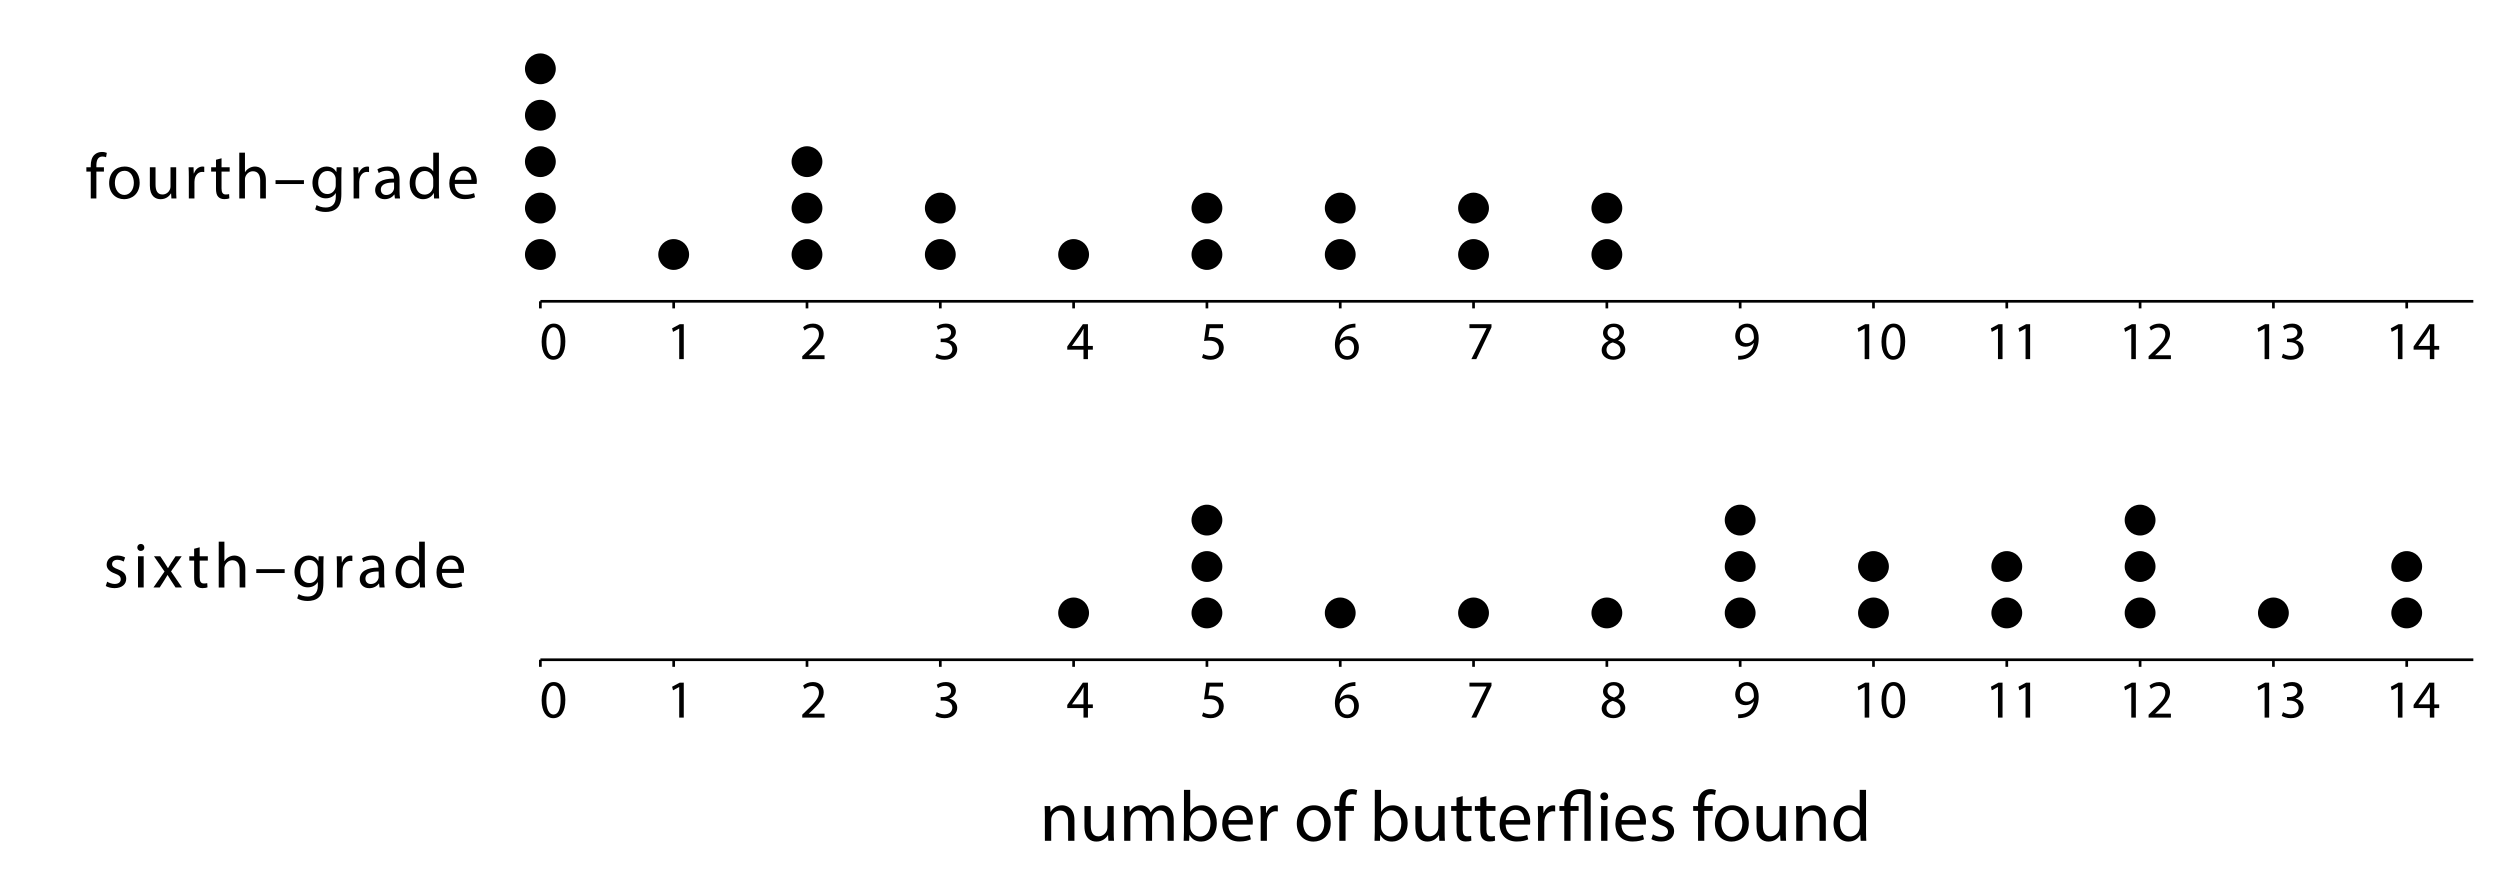 <?xml version="1.0" encoding="utf-8"?>
<!-- Generator: Adobe Illustrator 23.0.3, SVG Export Plug-In . SVG Version: 6.00 Build 0)  -->
<svg version="1.1" xmlns="http://www.w3.org/2000/svg" xmlns:xlink="http://www.w3.org/1999/xlink" x="0px" y="0px"
	 viewBox="0 0 697.44 243.44" style="enable-background:new 0 0 697.44 243.44;" xml:space="preserve">
<style type="text/css">
	.st0{fill:none;stroke:#000000;stroke-width:0.75;stroke-miterlimit:10;}
</style>
<g id="Artwork">
	<g>
		<circle cx="150.751" cy="71" r="4.3"/>
		<circle cx="150.751" cy="58.05" r="4.3"/>
		<circle cx="150.751" cy="45.1" r="4.3"/>
		<circle cx="150.751" cy="32.15" r="4.3"/>
		<circle cx="150.751" cy="19.2" r="4.3"/>
	</g>
	<g>
		<circle cx="225.131" cy="71" r="4.3"/>
		<circle cx="225.131" cy="58.05" r="4.3"/>
		<circle cx="225.131" cy="45.1" r="4.3"/>
	</g>
	<g>
		<circle cx="262.322" cy="71" r="4.3"/>
		<circle cx="262.322" cy="58.05" r="4.3"/>
	</g>
	<g>
		<circle cx="336.703" cy="71" r="4.3"/>
		<circle cx="336.703" cy="58.05" r="4.3"/>
	</g>
	<g>
		<circle cx="373.893" cy="71" r="4.3"/>
		<circle cx="373.893" cy="58.05" r="4.3"/>
	</g>
	<g>
		<circle cx="411.083" cy="71" r="4.3"/>
		<circle cx="411.083" cy="58.05" r="4.3"/>
	</g>
	<g>
		<circle cx="448.274" cy="71" r="4.3"/>
		<circle cx="448.274" cy="58.05" r="4.3"/>
	</g>
	<g>
		<circle cx="187.941" cy="71" r="4.3"/>
	</g>
	<g>
		<circle cx="299.512" cy="71" r="4.3"/>
	</g>
	<g>
		<circle cx="336.703" cy="170.996" r="4.3"/>
		<circle cx="336.703" cy="158.046" r="4.3"/>
		<circle cx="336.703" cy="145.096" r="4.3"/>
	</g>
	<g>
		<circle cx="485.464" cy="170.996" r="4.3"/>
		<circle cx="485.464" cy="158.046" r="4.3"/>
		<circle cx="485.464" cy="145.096" r="4.3"/>
	</g>
	<g>
		<circle cx="597.036" cy="170.996" r="4.3"/>
		<circle cx="597.036" cy="158.046" r="4.3"/>
		<circle cx="597.036" cy="145.096" r="4.3"/>
	</g>
	<g>
		<circle cx="522.655" cy="170.996" r="4.3"/>
		<circle cx="522.655" cy="158.046" r="4.3"/>
	</g>
	<g>
		<circle cx="559.845" cy="170.996" r="4.3"/>
		<circle cx="559.845" cy="158.046" r="4.3"/>
	</g>
	<g>
		<circle cx="671.416" cy="170.996" r="4.3"/>
		<circle cx="671.416" cy="158.046" r="4.3"/>
	</g>
	<g>
		<circle cx="634.226" cy="170.996" r="4.3"/>
	</g>
	<g>
		<circle cx="299.512" cy="170.996" r="4.3"/>
	</g>
	<g>
		<circle cx="373.893" cy="170.996" r="4.3"/>
	</g>
	<g>
		<circle cx="411.083" cy="170.996" r="4.3"/>
	</g>
	<g>
		<circle cx="448.274" cy="170.996" r="4.3"/>
	</g>
	<g>
		<line class="st0" x1="150.751" y1="84.057" x2="690" y2="84.057"/>
		<line class="st0" x1="671.416" y1="86.031" x2="671.416" y2="84.057"/>
		<line class="st0" x1="634.226" y1="86.031" x2="634.226" y2="84.057"/>
		<line class="st0" x1="597.035" y1="86.031" x2="597.035" y2="84.057"/>
		<line class="st0" x1="559.845" y1="86.031" x2="559.845" y2="84.057"/>
		<line class="st0" x1="522.655" y1="86.031" x2="522.655" y2="84.057"/>
		<line class="st0" x1="485.464" y1="86.031" x2="485.464" y2="84.057"/>
		<line class="st0" x1="448.274" y1="86.031" x2="448.274" y2="84.057"/>
		<line class="st0" x1="411.083" y1="86.031" x2="411.083" y2="84.057"/>
		<line class="st0" x1="373.893" y1="86.031" x2="373.893" y2="84.057"/>
		<line class="st0" x1="336.703" y1="86.031" x2="336.703" y2="84.057"/>
		<line class="st0" x1="299.512" y1="86.031" x2="299.512" y2="84.057"/>
		<line class="st0" x1="262.322" y1="86.031" x2="262.322" y2="84.057"/>
		<line class="st0" x1="225.132" y1="86.031" x2="225.132" y2="84.057"/>
		<line class="st0" x1="187.941" y1="86.031" x2="187.941" y2="84.057"/>
		<line class="st0" x1="150.751" y1="86.031" x2="150.751" y2="84.057"/>
	</g>
	<g>
		<line class="st0" x1="150.751" y1="184.053" x2="690" y2="184.053"/>
		<line class="st0" x1="671.416" y1="186.027" x2="671.416" y2="184.053"/>
		<line class="st0" x1="634.226" y1="186.027" x2="634.226" y2="184.053"/>
		<line class="st0" x1="597.035" y1="186.027" x2="597.035" y2="184.053"/>
		<line class="st0" x1="559.845" y1="186.027" x2="559.845" y2="184.053"/>
		<line class="st0" x1="522.655" y1="186.027" x2="522.655" y2="184.053"/>
		<line class="st0" x1="485.464" y1="186.027" x2="485.464" y2="184.053"/>
		<line class="st0" x1="448.274" y1="186.027" x2="448.274" y2="184.053"/>
		<line class="st0" x1="411.083" y1="186.027" x2="411.083" y2="184.053"/>
		<line class="st0" x1="373.893" y1="186.027" x2="373.893" y2="184.053"/>
		<line class="st0" x1="336.703" y1="186.027" x2="336.703" y2="184.053"/>
		<line class="st0" x1="299.512" y1="186.027" x2="299.512" y2="184.053"/>
		<line class="st0" x1="262.322" y1="186.027" x2="262.322" y2="184.053"/>
		<line class="st0" x1="225.132" y1="186.027" x2="225.132" y2="184.053"/>
		<line class="st0" x1="187.941" y1="186.027" x2="187.941" y2="184.053"/>
		<line class="st0" x1="150.751" y1="186.027" x2="150.751" y2="184.053"/>
	</g>
</g>
<g id="Type">
	<g>
		<path d="M157.717,95.215c0,3.315-1.23,5.145-3.39,5.145c-1.905,0-3.195-1.785-3.225-5.01c0-3.27,1.41-5.07,3.39-5.07
			C156.547,90.28,157.717,92.11,157.717,95.215z M152.422,95.365c0,2.535,0.78,3.975,1.98,3.975c1.35,0,1.995-1.575,1.995-4.065
			c0-2.4-0.615-3.975-1.98-3.975C153.262,91.3,152.422,92.71,152.422,95.365z"/>
	</g>
	<g>
		<path d="M25.318,55.373v-7.508h-1.225v-1.207h1.225v-0.414c0-1.224,0.27-2.34,1.008-3.043c0.594-0.576,1.386-0.81,2.125-0.81
			c0.558,0,1.044,0.126,1.351,0.252l-0.216,1.225c-0.234-0.108-0.558-0.198-1.008-0.198c-1.35,0-1.692,1.188-1.692,2.521v0.468
			h2.106v1.207h-2.106v7.508H25.318z"/>
		<path d="M38.964,50.944c0,3.223-2.232,4.627-4.339,4.627c-2.358,0-4.177-1.729-4.177-4.483c0-2.917,1.909-4.627,4.321-4.627
			C37.272,46.46,38.964,48.279,38.964,50.944z M32.05,51.034c0,1.909,1.099,3.349,2.647,3.349c1.512,0,2.646-1.422,2.646-3.385
			c0-1.476-0.738-3.349-2.611-3.349C32.861,47.649,32.05,49.377,32.05,51.034z"/>
		<path d="M49.152,52.996c0,0.9,0.018,1.693,0.072,2.377H47.82l-0.09-1.422h-0.036c-0.414,0.702-1.332,1.621-2.881,1.621
			c-1.368,0-3.007-0.756-3.007-3.817v-5.096h1.584v4.826c0,1.657,0.504,2.773,1.945,2.773c1.062,0,1.8-0.738,2.088-1.44
			c0.09-0.234,0.144-0.522,0.144-0.811v-5.348h1.584V52.996z"/>
		<path d="M52.678,49.377c0-1.026-0.018-1.909-0.072-2.719h1.387l0.054,1.711h0.072c0.396-1.17,1.351-1.909,2.413-1.909
			c0.18,0,0.306,0.018,0.45,0.054v1.494c-0.162-0.036-0.324-0.054-0.54-0.054c-1.117,0-1.909,0.846-2.125,2.034
			c-0.036,0.216-0.072,0.468-0.072,0.738v4.646h-1.566V49.377z"/>
		<path d="M61.805,44.156v2.502h2.269v1.207h-2.269v4.7c0,1.08,0.306,1.692,1.188,1.692c0.414,0,0.72-0.054,0.918-0.108l0.072,1.188
			c-0.306,0.126-0.792,0.216-1.404,0.216c-0.738,0-1.332-0.234-1.71-0.667c-0.45-0.468-0.612-1.242-0.612-2.269v-4.753h-1.35v-1.207
			h1.35V44.57L61.805,44.156z"/>
		<path d="M66.754,42.589h1.584v5.438h0.036c0.252-0.45,0.648-0.846,1.134-1.116c0.468-0.27,1.026-0.45,1.621-0.45
			c1.17,0,3.042,0.72,3.042,3.727v5.186h-1.584v-5.005c0-1.405-0.522-2.593-2.017-2.593c-1.026,0-1.836,0.72-2.125,1.584
			c-0.09,0.216-0.108,0.45-0.108,0.756v5.258h-1.584V42.589z"/>
		<path d="M84.792,50.26v1.08h-7.922v-1.08H84.792z"/>
		<path d="M95.303,46.658c-0.036,0.63-0.072,1.333-0.072,2.395v5.06c0,1.999-0.396,3.223-1.242,3.979
			c-0.846,0.792-2.071,1.044-3.169,1.044c-1.044,0-2.197-0.252-2.899-0.72l0.396-1.207c0.576,0.36,1.477,0.684,2.557,0.684
			c1.621,0,2.809-0.846,2.809-3.042v-0.973h-0.036c-0.486,0.811-1.422,1.458-2.773,1.458c-2.16,0-3.709-1.836-3.709-4.249
			c0-2.953,1.927-4.627,3.925-4.627c1.512,0,2.341,0.792,2.719,1.512h0.036l0.072-1.314H95.303z M93.665,50.098
			c0-0.271-0.018-0.504-0.09-0.72c-0.288-0.918-1.062-1.675-2.215-1.675c-1.512,0-2.593,1.278-2.593,3.295
			c0,1.71,0.864,3.133,2.575,3.133c0.972,0,1.854-0.612,2.197-1.621c0.09-0.27,0.126-0.576,0.126-0.846V50.098z"/>
		<path d="M98.649,49.377c0-1.026-0.018-1.909-0.072-2.719h1.387l0.054,1.711h0.072c0.396-1.17,1.35-1.909,2.413-1.909
			c0.18,0,0.306,0.018,0.45,0.054v1.494c-0.162-0.036-0.324-0.054-0.54-0.054c-1.116,0-1.909,0.846-2.125,2.034
			c-0.036,0.216-0.072,0.468-0.072,0.738v4.646h-1.566V49.377z"/>
		<path d="M110.17,55.373l-0.126-1.098h-0.054c-0.486,0.684-1.423,1.296-2.665,1.296c-1.765,0-2.665-1.243-2.665-2.503
			c0-2.106,1.873-3.259,5.239-3.241v-0.18c0-0.72-0.198-2.017-1.98-2.017c-0.81,0-1.657,0.252-2.269,0.648l-0.36-1.044
			c0.72-0.468,1.765-0.774,2.863-0.774c2.665,0,3.313,1.818,3.313,3.565v3.259c0,0.756,0.036,1.495,0.144,2.089H110.17z
			 M109.937,50.926c-1.729-0.036-3.691,0.27-3.691,1.962c0,1.026,0.684,1.513,1.494,1.513c1.134,0,1.854-0.72,2.107-1.458
			c0.054-0.162,0.09-0.342,0.09-0.504V50.926z"/>
		<path d="M122.447,42.589v10.533c0,0.774,0.018,1.656,0.072,2.25h-1.422l-0.072-1.513h-0.036c-0.486,0.973-1.549,1.711-2.971,1.711
			c-2.106,0-3.727-1.783-3.727-4.43c-0.018-2.898,1.783-4.681,3.907-4.681c1.333,0,2.233,0.63,2.629,1.333h0.036v-5.204H122.447z
			 M120.863,50.206c0-0.198-0.018-0.468-0.072-0.667c-0.234-1.008-1.098-1.836-2.287-1.836c-1.639,0-2.611,1.44-2.611,3.367
			c0,1.765,0.864,3.223,2.575,3.223c1.062,0,2.035-0.703,2.323-1.891c0.054-0.216,0.072-0.432,0.072-0.685V50.206z"/>
		<path d="M126.855,51.304c0.036,2.143,1.404,3.025,2.989,3.025c1.134,0,1.818-0.198,2.413-0.45l0.27,1.134
			c-0.558,0.252-1.512,0.541-2.899,0.541c-2.683,0-4.285-1.765-4.285-4.394c0-2.628,1.549-4.699,4.087-4.699
			c2.845,0,3.601,2.502,3.601,4.105c0,0.324-0.036,0.576-0.054,0.738H126.855z M131.501,50.169c0.018-1.008-0.415-2.575-2.197-2.575
			c-1.603,0-2.305,1.477-2.431,2.575H131.501z"/>
	</g>
	<g>
		<path d="M189.481,91.675h-0.03l-1.695,0.915l-0.255-1.005l2.13-1.14h1.125v9.75h-1.275V91.675z"/>
	</g>
	<g>
		<path d="M223.806,100.195v-0.81l1.035-1.005c2.49-2.37,3.615-3.63,3.63-5.1c0-0.99-0.48-1.905-1.935-1.905
			c-0.885,0-1.62,0.45-2.07,0.825l-0.42-0.93c0.675-0.57,1.635-0.99,2.76-0.99c2.1,0,2.985,1.44,2.985,2.835
			c0,1.8-1.305,3.255-3.36,5.235l-0.78,0.72v0.03h4.38v1.095H223.806z"/>
	</g>
	<g>
		<path d="M261.312,98.68c0.375,0.24,1.245,0.615,2.16,0.615c1.695,0,2.22-1.08,2.205-1.89c-0.015-1.365-1.245-1.95-2.52-1.95
			h-0.735v-0.99h0.735c0.96,0,2.175-0.495,2.175-1.65c0-0.78-0.495-1.47-1.71-1.47c-0.78,0-1.53,0.345-1.95,0.645l-0.345-0.96
			c0.51-0.375,1.5-0.75,2.55-0.75c1.92,0,2.79,1.14,2.79,2.325c0,1.005-0.6,1.86-1.8,2.295v0.03c1.2,0.24,2.175,1.14,2.175,2.505
			c0,1.56-1.215,2.925-3.555,2.925c-1.095,0-2.055-0.345-2.535-0.66L261.312,98.68z"/>
	</g>
	<g>
		<path d="M302.267,100.195V97.54h-4.53v-0.87l4.35-6.225h1.425v6.06h1.365v1.035h-1.365v2.655H302.267z M302.267,96.505V93.25
			c0-0.51,0.015-1.02,0.045-1.53h-0.045c-0.3,0.57-0.54,0.99-0.81,1.44l-2.385,3.315v0.03H302.267z"/>
	</g>
	<g>
		<path d="M341.197,91.555h-3.72l-0.375,2.505c0.225-0.03,0.435-0.06,0.795-0.06c0.75,0,1.5,0.165,2.1,0.525
			c0.765,0.435,1.395,1.275,1.395,2.505c0,1.905-1.515,3.33-3.63,3.33c-1.065,0-1.965-0.3-2.43-0.6l0.33-1.005
			c0.405,0.24,1.2,0.54,2.085,0.54c1.245,0,2.31-0.81,2.31-2.115c-0.015-1.26-0.855-2.16-2.805-2.16c-0.555,0-0.99,0.06-1.35,0.105
			l0.63-4.68h4.665V91.555z"/>
	</g>
	<g>
		<path d="M378.133,91.375c-0.27-0.015-0.615,0-0.99,0.06c-2.07,0.345-3.165,1.86-3.39,3.465h0.045
			c0.465-0.615,1.275-1.125,2.355-1.125c1.725,0,2.94,1.245,2.94,3.15c0,1.785-1.215,3.435-3.24,3.435
			c-2.085,0-3.45-1.62-3.45-4.155c0-1.92,0.69-3.435,1.65-4.395c0.81-0.795,1.89-1.29,3.12-1.44c0.39-0.06,0.72-0.075,0.96-0.075
			V91.375z M377.758,97c0-1.395-0.795-2.235-2.01-2.235c-0.795,0-1.53,0.495-1.89,1.2c-0.09,0.15-0.15,0.345-0.15,0.585
			c0.03,1.605,0.765,2.79,2.145,2.79C376.993,99.34,377.758,98.395,377.758,97z"/>
	</g>
	<g>
		<path d="M416.088,90.445v0.87l-4.245,8.88h-1.365l4.23-8.625v-0.03h-4.77v-1.095H416.088z"/>
	</g>
	<g>
		<path d="M446.829,97.72c0-1.23,0.735-2.1,1.935-2.61l-0.015-0.045c-1.08-0.51-1.545-1.35-1.545-2.19
			c0-1.545,1.305-2.595,3.015-2.595c1.891,0,2.835,1.185,2.835,2.4c0,0.825-0.405,1.71-1.604,2.28v0.045
			c1.215,0.48,1.965,1.335,1.965,2.52c0,1.695-1.455,2.835-3.315,2.835C448.059,100.36,446.829,99.145,446.829,97.72z
			 M452.079,97.66c0-1.185-0.825-1.755-2.146-2.13c-1.14,0.33-1.755,1.08-1.755,2.01c-0.045,0.99,0.705,1.86,1.95,1.86
			C451.314,99.4,452.079,98.665,452.079,97.66z M448.449,92.785c0,0.975,0.734,1.5,1.859,1.8c0.841-0.285,1.485-0.885,1.485-1.77
			c0-0.78-0.465-1.59-1.65-1.59C449.048,91.225,448.449,91.945,448.449,92.785z"/>
	</g>
	<g>
		<path d="M484.904,99.265c0.285,0.03,0.615,0,1.065-0.045c0.765-0.105,1.485-0.42,2.04-0.945c0.645-0.585,1.11-1.44,1.29-2.595
			h-0.045c-0.54,0.66-1.32,1.05-2.295,1.05c-1.755,0-2.88-1.32-2.88-2.985c0-1.845,1.335-3.465,3.33-3.465s3.225,1.62,3.225,4.11
			c0,2.145-0.72,3.645-1.68,4.575c-0.75,0.735-1.785,1.185-2.835,1.305c-0.48,0.075-0.9,0.09-1.215,0.075V99.265z M485.384,93.655
			c0,1.215,0.735,2.07,1.875,2.07c0.885,0,1.575-0.435,1.92-1.02c0.075-0.12,0.12-0.27,0.12-0.48c0-1.665-0.615-2.94-1.995-2.94
			C486.179,91.285,485.384,92.275,485.384,93.655z"/>
	</g>
	<g>
		<path d="M520.195,91.675h-0.03l-1.695,0.915l-0.255-1.005l2.13-1.14h1.125v9.75h-1.274V91.675z"/>
		<path d="M531.504,95.215c0,3.315-1.23,5.145-3.391,5.145c-1.904,0-3.194-1.785-3.225-5.01c0-3.27,1.41-5.07,3.39-5.07
			C530.335,90.28,531.504,92.11,531.504,95.215z M526.21,95.365c0,2.535,0.78,3.975,1.979,3.975c1.351,0,1.995-1.575,1.995-4.065
			c0-2.4-0.615-3.975-1.979-3.975C527.049,91.3,526.21,92.71,526.21,95.365z"/>
	</g>
	<g>
		<path d="M557.385,91.675h-0.031l-1.694,0.915l-0.255-1.005l2.13-1.14h1.125v9.75h-1.274V91.675z"/>
		<path d="M565.08,91.675h-0.03l-1.695,0.915l-0.254-1.005l2.129-1.14h1.125v9.75h-1.274V91.675z"/>
	</g>
	<g>
		<path d="M594.576,91.675h-0.03l-1.694,0.915l-0.255-1.005l2.13-1.14h1.125v9.75h-1.275V91.675z"/>
		<path d="M599.406,100.195v-0.81l1.035-1.005c2.489-2.37,3.614-3.63,3.63-5.1c0-0.99-0.48-1.905-1.936-1.905
			c-0.885,0-1.619,0.45-2.069,0.825l-0.42-0.93c0.675-0.57,1.635-0.99,2.76-0.99c2.1,0,2.984,1.44,2.984,2.835
			c0,1.8-1.305,3.255-3.359,5.235l-0.78,0.72v0.03h4.38v1.095H599.406z"/>
	</g>
	<g>
		<path d="M631.766,91.675h-0.03l-1.695,0.915l-0.255-1.005l2.13-1.14h1.125v9.75h-1.274V91.675z"/>
		<path d="M636.911,98.68c0.375,0.24,1.245,0.615,2.16,0.615c1.694,0,2.22-1.08,2.205-1.89c-0.016-1.365-1.245-1.95-2.521-1.95
			h-0.734v-0.99h0.734c0.96,0,2.175-0.495,2.175-1.65c0-0.78-0.495-1.47-1.71-1.47c-0.779,0-1.529,0.345-1.949,0.645l-0.346-0.96
			c0.511-0.375,1.5-0.75,2.55-0.75c1.92,0,2.79,1.14,2.79,2.325c0,1.005-0.6,1.86-1.8,2.295v0.03c1.2,0.24,2.175,1.14,2.175,2.505
			c0,1.56-1.215,2.925-3.555,2.925c-1.095,0-2.055-0.345-2.535-0.66L636.911,98.68z"/>
	</g>
	<g>
		<path d="M668.956,91.675h-0.03l-1.694,0.915l-0.255-1.005l2.13-1.14h1.125v9.75h-1.275V91.675z"/>
		<path d="M677.866,100.195V97.54h-4.53v-0.87l4.35-6.225h1.425v6.06h1.365v1.035h-1.365v2.655H677.866z M677.866,96.505V93.25
			c0-0.51,0.015-1.02,0.045-1.53h-0.045c-0.301,0.57-0.54,0.99-0.811,1.44l-2.385,3.315v0.03H677.866z"/>
	</g>
	<g>
		<path d="M157.717,195.21c0,3.315-1.23,5.145-3.39,5.145c-1.905,0-3.195-1.785-3.225-5.01c0-3.27,1.41-5.07,3.39-5.07
			C156.547,190.276,157.717,192.106,157.717,195.21z M152.422,195.361c0,2.535,0.78,3.975,1.98,3.975
			c1.35,0,1.995-1.575,1.995-4.065c0-2.4-0.615-3.975-1.98-3.975C153.262,191.296,152.422,192.706,152.422,195.361z"/>
	</g>
	<g>
		<path d="M29.897,162.275c0.468,0.306,1.296,0.63,2.089,0.63c1.152,0,1.692-0.576,1.692-1.296c0-0.756-0.45-1.17-1.621-1.603
			c-1.566-0.558-2.305-1.422-2.305-2.467c0-1.404,1.134-2.557,3.007-2.557c0.882,0,1.656,0.252,2.143,0.54l-0.396,1.152
			c-0.342-0.216-0.972-0.504-1.782-0.504c-0.937,0-1.458,0.54-1.458,1.188c0,0.72,0.522,1.044,1.656,1.477
			c1.513,0.576,2.287,1.333,2.287,2.629c0,1.53-1.188,2.611-3.259,2.611c-0.954,0-1.836-0.234-2.449-0.594L29.897,162.275z"/>
		<path d="M40.265,152.732c0.018,0.54-0.378,0.972-1.008,0.972c-0.559,0-0.955-0.432-0.955-0.972c0-0.559,0.414-0.991,0.99-0.991
			C39.887,151.742,40.265,152.174,40.265,152.732z M38.501,163.896v-8.715h1.584v8.715H38.501z"/>
		<path d="M44.711,155.181l1.242,1.873c0.324,0.486,0.594,0.936,0.882,1.422h0.054c0.288-0.522,0.576-0.973,0.864-1.44l1.224-1.855
			h1.71l-2.971,4.213l3.061,4.501h-1.801l-1.278-1.962c-0.342-0.504-0.63-0.991-0.936-1.513h-0.036
			c-0.288,0.522-0.594,0.99-0.918,1.513l-1.26,1.962h-1.747l3.097-4.447l-2.953-4.268H44.711z"/>
		<path d="M55.709,152.678v2.502h2.269v1.207h-2.269v4.7c0,1.08,0.306,1.692,1.188,1.692c0.415,0,0.72-0.054,0.918-0.108
			l0.072,1.188c-0.306,0.126-0.792,0.216-1.405,0.216c-0.738,0-1.333-0.234-1.71-0.667c-0.45-0.468-0.612-1.242-0.612-2.269v-4.753
			h-1.35v-1.207h1.35v-2.088L55.709,152.678z"/>
		<path d="M61.019,151.112h1.584v5.438h0.036c0.252-0.45,0.648-0.846,1.134-1.116c0.468-0.27,1.026-0.45,1.62-0.45
			c1.17,0,3.043,0.72,3.043,3.727v5.186h-1.584v-5.005c0-1.405-0.522-2.593-2.017-2.593c-1.026,0-1.836,0.72-2.125,1.584
			c-0.09,0.216-0.108,0.45-0.108,0.756v5.258h-1.584V151.112z"/>
		<path d="M79.416,158.782v1.08h-7.922v-1.08H79.416z"/>
		<path d="M90.288,155.181c-0.036,0.63-0.072,1.333-0.072,2.395v5.06c0,1.999-0.396,3.223-1.242,3.979
			c-0.846,0.792-2.071,1.044-3.169,1.044c-1.044,0-2.197-0.252-2.899-0.72l0.396-1.207c0.576,0.36,1.477,0.684,2.557,0.684
			c1.621,0,2.809-0.846,2.809-3.042v-0.973h-0.036c-0.486,0.811-1.422,1.458-2.773,1.458c-2.16,0-3.709-1.836-3.709-4.249
			c0-2.953,1.927-4.627,3.925-4.627c1.512,0,2.341,0.792,2.719,1.512h0.036l0.072-1.314H90.288z M88.649,158.62
			c0-0.271-0.018-0.504-0.09-0.72c-0.288-0.918-1.062-1.675-2.215-1.675c-1.512,0-2.593,1.278-2.593,3.295
			c0,1.71,0.864,3.133,2.575,3.133c0.972,0,1.854-0.612,2.197-1.621c0.09-0.27,0.126-0.576,0.126-0.846V158.62z"/>
		<path d="M93.994,157.9c0-1.026-0.018-1.909-0.072-2.719h1.387l0.054,1.711h0.072c0.396-1.17,1.35-1.909,2.413-1.909
			c0.18,0,0.306,0.018,0.45,0.054v1.494c-0.162-0.036-0.324-0.054-0.54-0.054c-1.116,0-1.909,0.846-2.125,2.034
			c-0.036,0.216-0.072,0.468-0.072,0.738v4.646h-1.566V157.9z"/>
		<path d="M105.875,163.896l-0.126-1.098h-0.054c-0.486,0.684-1.423,1.296-2.665,1.296c-1.765,0-2.665-1.243-2.665-2.503
			c0-2.106,1.873-3.259,5.239-3.241v-0.18c0-0.72-0.198-2.017-1.98-2.017c-0.81,0-1.657,0.252-2.269,0.648l-0.36-1.044
			c0.72-0.468,1.765-0.774,2.863-0.774c2.665,0,3.313,1.818,3.313,3.565v3.259c0,0.756,0.036,1.495,0.144,2.089H105.875z
			 M105.641,159.448c-1.729-0.036-3.691,0.27-3.691,1.962c0,1.026,0.684,1.513,1.494,1.513c1.134,0,1.854-0.72,2.107-1.458
			c0.054-0.162,0.09-0.342,0.09-0.504V159.448z"/>
		<path d="M118.512,151.112v10.533c0,0.774,0.018,1.656,0.072,2.25h-1.422l-0.072-1.513h-0.036
			c-0.486,0.973-1.548,1.711-2.971,1.711c-2.106,0-3.727-1.783-3.727-4.43c-0.018-2.898,1.783-4.681,3.907-4.681
			c1.333,0,2.233,0.63,2.629,1.333h0.036v-5.204H118.512z M116.927,158.728c0-0.198-0.018-0.468-0.072-0.667
			c-0.234-1.008-1.098-1.836-2.287-1.836c-1.639,0-2.611,1.44-2.611,3.367c0,1.765,0.864,3.223,2.575,3.223
			c1.062,0,2.035-0.703,2.323-1.891c0.054-0.216,0.072-0.432,0.072-0.685V158.728z"/>
		<path d="M123.28,159.826c0.036,2.143,1.404,3.025,2.989,3.025c1.134,0,1.818-0.198,2.413-0.45l0.27,1.134
			c-0.558,0.252-1.512,0.541-2.899,0.541c-2.683,0-4.285-1.765-4.285-4.394c0-2.628,1.549-4.699,4.087-4.699
			c2.845,0,3.601,2.502,3.601,4.105c0,0.324-0.036,0.576-0.054,0.738H123.28z M127.926,158.692c0.018-1.008-0.415-2.575-2.197-2.575
			c-1.603,0-2.305,1.477-2.431,2.575H127.926z"/>
	</g>
	<g>
		<path d="M189.481,191.671h-0.03l-1.695,0.915l-0.255-1.005l2.13-1.14h1.125v9.75h-1.275V191.671z"/>
	</g>
	<g>
		<path d="M223.806,200.19v-0.81l1.035-1.005c2.49-2.37,3.615-3.63,3.63-5.1c0-0.99-0.48-1.905-1.935-1.905
			c-0.885,0-1.62,0.45-2.07,0.825l-0.42-0.93c0.675-0.57,1.635-0.99,2.76-0.99c2.1,0,2.985,1.44,2.985,2.835
			c0,1.8-1.305,3.255-3.36,5.235l-0.78,0.72v0.03h4.38v1.095H223.806z"/>
	</g>
	<g>
		<path d="M261.312,198.675c0.375,0.24,1.245,0.615,2.16,0.615c1.695,0,2.22-1.08,2.205-1.89c-0.015-1.365-1.245-1.95-2.52-1.95
			h-0.735v-0.99h0.735c0.96,0,2.175-0.495,2.175-1.65c0-0.78-0.495-1.47-1.71-1.47c-0.78,0-1.53,0.345-1.95,0.645l-0.345-0.96
			c0.51-0.375,1.5-0.75,2.55-0.75c1.92,0,2.79,1.14,2.79,2.325c0,1.005-0.6,1.86-1.8,2.295v0.03c1.2,0.24,2.175,1.14,2.175,2.505
			c0,1.56-1.215,2.925-3.555,2.925c-1.095,0-2.055-0.345-2.535-0.66L261.312,198.675z"/>
	</g>
	<g>
		<path d="M302.267,200.19v-2.655h-4.53v-0.87l4.35-6.225h1.425v6.06h1.365v1.035h-1.365v2.655H302.267z M302.267,196.5v-3.255
			c0-0.51,0.015-1.02,0.045-1.53h-0.045c-0.3,0.57-0.54,0.99-0.81,1.44l-2.385,3.315v0.03H302.267z"/>
	</g>
	<g>
		<path d="M341.197,191.551h-3.72l-0.375,2.505c0.225-0.03,0.435-0.06,0.795-0.06c0.75,0,1.5,0.165,2.1,0.525
			c0.765,0.435,1.395,1.275,1.395,2.505c0,1.905-1.515,3.33-3.63,3.33c-1.065,0-1.965-0.3-2.43-0.6l0.33-1.005
			c0.405,0.24,1.2,0.54,2.085,0.54c1.245,0,2.31-0.81,2.31-2.115c-0.015-1.26-0.855-2.16-2.805-2.16c-0.555,0-0.99,0.06-1.35,0.105
			l0.63-4.68h4.665V191.551z"/>
	</g>
	<g>
		<path d="M378.133,191.371c-0.27-0.015-0.615,0-0.99,0.06c-2.07,0.345-3.165,1.86-3.39,3.465h0.045
			c0.465-0.615,1.275-1.125,2.355-1.125c1.725,0,2.94,1.245,2.94,3.15c0,1.785-1.215,3.435-3.24,3.435
			c-2.085,0-3.45-1.62-3.45-4.155c0-1.92,0.69-3.435,1.65-4.395c0.81-0.795,1.89-1.29,3.12-1.44c0.39-0.06,0.72-0.075,0.96-0.075
			V191.371z M377.758,196.996c0-1.395-0.795-2.235-2.01-2.235c-0.795,0-1.53,0.495-1.89,1.2c-0.09,0.15-0.15,0.345-0.15,0.585
			c0.03,1.605,0.765,2.79,2.145,2.79C376.993,199.335,377.758,198.391,377.758,196.996z"/>
	</g>
	<g>
		<path d="M416.088,190.441v0.87l-4.245,8.88h-1.365l4.23-8.625v-0.03h-4.77v-1.095H416.088z"/>
	</g>
	<g>
		<path d="M291.497,227.5c0-1-0.02-1.82-0.08-2.621h1.56l0.1,1.601h0.04c0.48-0.92,1.601-1.821,3.201-1.821
			c1.34,0,3.421,0.8,3.421,4.121v5.781h-1.76v-5.581c0-1.561-0.581-2.861-2.241-2.861c-1.16,0-2.061,0.82-2.36,1.8
			c-0.08,0.22-0.12,0.521-0.12,0.82v5.821h-1.76V227.5z"/>
		<path d="M310.698,231.921c0,1,0.02,1.88,0.08,2.641h-1.561l-0.1-1.581h-0.04c-0.46,0.78-1.48,1.801-3.201,1.801
			c-1.521,0-3.341-0.84-3.341-4.241v-5.661h1.76v5.361c0,1.84,0.56,3.081,2.161,3.081c1.18,0,2-0.82,2.32-1.601
			c0.1-0.26,0.16-0.58,0.16-0.9v-5.941h1.76V231.921z"/>
		<path d="M313.617,227.5c0-1-0.02-1.82-0.08-2.621h1.54l0.08,1.561h0.06c0.54-0.92,1.44-1.781,3.041-1.781
			c1.32,0,2.321,0.8,2.741,1.94h0.04c0.3-0.54,0.68-0.96,1.08-1.26c0.581-0.44,1.221-0.68,2.141-0.68c1.28,0,3.181,0.84,3.181,4.201
			v5.701h-1.72v-5.481c0-1.861-0.68-2.981-2.101-2.981c-1,0-1.78,0.74-2.081,1.601c-0.08,0.24-0.14,0.56-0.14,0.88v5.981h-1.721
			v-5.801c0-1.541-0.68-2.661-2.021-2.661c-1.1,0-1.9,0.88-2.18,1.76c-0.1,0.26-0.14,0.561-0.14,0.86v5.841h-1.72V227.5z"/>
		<path d="M330.217,234.562c0.04-0.66,0.08-1.64,0.08-2.5v-11.703h1.74v6.082h0.04c0.62-1.081,1.74-1.781,3.301-1.781
			c2.4,0,4.101,2,4.081,4.941c0,3.46-2.18,5.181-4.341,5.181c-1.4,0-2.521-0.54-3.241-1.82h-0.06l-0.08,1.6H330.217z
			 M332.037,230.681c0,0.22,0.04,0.44,0.08,0.64c0.34,1.22,1.36,2.061,2.641,2.061c1.84,0,2.94-1.5,2.94-3.721
			c0-1.94-1-3.601-2.88-3.601c-1.2,0-2.321,0.82-2.681,2.161c-0.04,0.2-0.1,0.44-0.1,0.72V230.681z"/>
		<path d="M342.657,230.041c0.04,2.38,1.561,3.361,3.321,3.361c1.26,0,2.021-0.22,2.681-0.5l0.3,1.26c-0.62,0.28-1.68,0.6-3.221,0.6
			c-2.98,0-4.761-1.96-4.761-4.881c0-2.92,1.72-5.221,4.541-5.221c3.161,0,4,2.781,4,4.561c0,0.36-0.04,0.64-0.06,0.82H342.657z
			 M347.818,228.78c0.02-1.12-0.46-2.861-2.44-2.861c-1.78,0-2.561,1.641-2.701,2.861H347.818z"/>
		<path d="M351.697,227.9c0-1.14-0.02-2.12-0.08-3.021h1.54l0.06,1.9h0.08c0.44-1.3,1.5-2.121,2.681-2.121c0.2,0,0.34,0.02,0.5,0.06
			v1.661c-0.18-0.04-0.36-0.06-0.6-0.06c-1.24,0-2.12,0.94-2.36,2.26c-0.04,0.24-0.08,0.521-0.08,0.82v5.161h-1.74V227.9z"/>
		<path d="M371.238,229.641c0,3.581-2.48,5.141-4.821,5.141c-2.621,0-4.641-1.92-4.641-4.981c0-3.24,2.121-5.141,4.801-5.141
			C369.358,224.659,371.238,226.68,371.238,229.641z M363.557,229.741c0,2.12,1.22,3.721,2.94,3.721
			c1.681,0,2.941-1.581,2.941-3.761c0-1.641-0.82-3.721-2.901-3.721C364.457,225.979,363.557,227.9,363.557,229.741z"/>
		<path d="M373.636,234.562v-8.342h-1.36v-1.34h1.36v-0.46c0-1.36,0.3-2.601,1.121-3.381c0.66-0.64,1.54-0.9,2.36-0.9
			c0.62,0,1.16,0.14,1.5,0.28l-0.24,1.36c-0.26-0.12-0.62-0.22-1.12-0.22c-1.5,0-1.88,1.32-1.88,2.801v0.52h2.34v1.34h-2.34v8.342
			H373.636z"/>
		<path d="M383.456,234.562c0.04-0.66,0.08-1.64,0.08-2.5v-11.703h1.74v6.082h0.04c0.62-1.081,1.74-1.781,3.301-1.781
			c2.4,0,4.101,2,4.081,4.941c0,3.46-2.18,5.181-4.341,5.181c-1.4,0-2.521-0.54-3.241-1.82h-0.06l-0.08,1.6H383.456z
			 M385.276,230.681c0,0.22,0.04,0.44,0.08,0.64c0.34,1.22,1.36,2.061,2.641,2.061c1.84,0,2.94-1.5,2.94-3.721
			c0-1.94-1-3.601-2.88-3.601c-1.2,0-2.321,0.82-2.681,2.161c-0.04,0.2-0.1,0.44-0.1,0.72V230.681z"/>
		<path d="M403.018,231.921c0,1,0.02,1.88,0.079,2.641h-1.56l-0.101-1.581h-0.04c-0.46,0.78-1.48,1.801-3.2,1.801
			c-1.521,0-3.341-0.84-3.341-4.241v-5.661h1.761v5.361c0,1.84,0.56,3.081,2.16,3.081c1.18,0,2-0.82,2.32-1.601
			c0.1-0.26,0.16-0.58,0.16-0.9v-5.941h1.761V231.921z"/>
		<path d="M408.056,222.099v2.781h2.521v1.34h-2.521v5.221c0,1.2,0.34,1.88,1.32,1.88c0.46,0,0.8-0.06,1.02-0.12l0.08,1.32
			c-0.34,0.14-0.88,0.24-1.56,0.24c-0.82,0-1.48-0.26-1.9-0.74c-0.501-0.52-0.681-1.38-0.681-2.521v-5.281h-1.5v-1.34h1.5v-2.32
			L408.056,222.099z"/>
		<path d="M414.676,222.099v2.781h2.521v1.34h-2.521v5.221c0,1.2,0.34,1.88,1.32,1.88c0.46,0,0.8-0.06,1.02-0.12l0.08,1.32
			c-0.34,0.14-0.88,0.24-1.56,0.24c-0.82,0-1.48-0.26-1.9-0.74c-0.501-0.52-0.681-1.38-0.681-2.521v-5.281h-1.5v-1.34h1.5v-2.32
			L414.676,222.099z"/>
		<path d="M420.036,230.041c0.04,2.38,1.561,3.361,3.32,3.361c1.261,0,2.021-0.22,2.681-0.5l0.301,1.26
			c-0.62,0.28-1.681,0.6-3.221,0.6c-2.98,0-4.762-1.96-4.762-4.881c0-2.92,1.721-5.221,4.541-5.221c3.161,0,4.001,2.781,4.001,4.561
			c0,0.36-0.04,0.64-0.06,0.82H420.036z M425.197,228.78c0.021-1.12-0.46-2.861-2.44-2.861c-1.78,0-2.561,1.641-2.7,2.861H425.197z"
			/>
		<path d="M429.075,227.9c0-1.14-0.02-2.12-0.08-3.021h1.541l0.06,1.9h0.08c0.44-1.3,1.5-2.121,2.681-2.121
			c0.2,0,0.34,0.02,0.5,0.06v1.661c-0.18-0.04-0.36-0.06-0.6-0.06c-1.24,0-2.121,0.94-2.361,2.26c-0.04,0.24-0.08,0.521-0.08,0.82
			v5.161h-1.74V227.9z"/>
		<path d="M436.396,234.562v-8.342h-1.36v-1.34h1.36v-0.42c0-1.34,0.46-2.541,1.36-3.341c0.76-0.64,1.76-0.98,3.101-0.98
			c1.12,0,2.181,0.24,2.9,0.64v13.783h-1.74v-12.803c-0.3-0.16-0.761-0.26-1.44-0.26c-1.841,0-2.44,1.34-2.44,2.901v0.48h2.261v1.34
			h-2.261v8.342H436.396z"/>
		<path d="M448.636,222.159c0.02,0.6-0.42,1.081-1.12,1.081c-0.62,0-1.061-0.48-1.061-1.081c0-0.62,0.46-1.1,1.101-1.1
			C448.216,221.059,448.636,221.539,448.636,222.159z M446.675,234.562v-9.682h1.761v9.682H446.675z"/>
		<path d="M452.335,230.041c0.04,2.38,1.561,3.361,3.321,3.361c1.26,0,2.02-0.22,2.68-0.5l0.301,1.26
			c-0.62,0.28-1.681,0.6-3.221,0.6c-2.98,0-4.762-1.96-4.762-4.881c0-2.92,1.721-5.221,4.541-5.221c3.161,0,4.001,2.781,4.001,4.561
			c0,0.36-0.04,0.64-0.06,0.82H452.335z M457.497,228.78c0.021-1.12-0.46-2.861-2.44-2.861c-1.78,0-2.561,1.641-2.7,2.861H457.497z"
			/>
		<path d="M461.135,232.761c0.52,0.34,1.439,0.7,2.32,0.7c1.28,0,1.88-0.64,1.88-1.44c0-0.84-0.5-1.3-1.8-1.78
			c-1.74-0.62-2.561-1.581-2.561-2.741c0-1.561,1.26-2.841,3.341-2.841c0.979,0,1.84,0.28,2.38,0.601l-0.439,1.28
			c-0.381-0.24-1.081-0.561-1.98-0.561c-1.041,0-1.621,0.6-1.621,1.32c0,0.8,0.58,1.161,1.841,1.641c1.681,0.64,2.54,1.48,2.54,2.92
			c0,1.701-1.32,2.901-3.62,2.901c-1.061,0-2.041-0.26-2.721-0.66L461.135,232.761z"/>
		<path d="M473.715,234.562v-8.342h-1.36v-1.34h1.36v-0.46c0-1.36,0.3-2.601,1.12-3.381c0.66-0.64,1.54-0.9,2.36-0.9
			c0.62,0,1.16,0.14,1.5,0.28l-0.239,1.36c-0.261-0.12-0.62-0.22-1.121-0.22c-1.5,0-1.88,1.32-1.88,2.801v0.52h2.341v1.34h-2.341
			v8.342H473.715z"/>
		<path d="M487.877,229.641c0,3.581-2.481,5.141-4.821,5.141c-2.621,0-4.642-1.92-4.642-4.981c0-3.24,2.121-5.141,4.802-5.141
			C485.997,224.659,487.877,226.68,487.877,229.641z M480.196,229.741c0,2.12,1.22,3.721,2.94,3.721c1.68,0,2.94-1.581,2.94-3.761
			c0-1.641-0.82-3.721-2.9-3.721C481.095,225.979,480.196,227.9,480.196,229.741z"/>
		<path d="M498.197,231.921c0,1,0.02,1.88,0.079,2.641h-1.56l-0.101-1.581h-0.04c-0.46,0.78-1.48,1.801-3.2,1.801
			c-1.521,0-3.341-0.84-3.341-4.241v-5.661h1.761v5.361c0,1.84,0.56,3.081,2.16,3.081c1.18,0,2-0.82,2.32-1.601
			c0.1-0.26,0.16-0.58,0.16-0.9v-5.941h1.761V231.921z"/>
		<path d="M501.114,227.5c0-1-0.02-1.82-0.08-2.621h1.561l0.101,1.601h0.04c0.479-0.92,1.6-1.821,3.2-1.821
			c1.341,0,3.421,0.8,3.421,4.121v5.781h-1.761v-5.581c0-1.561-0.58-2.861-2.24-2.861c-1.16,0-2.061,0.82-2.36,1.8
			c-0.08,0.22-0.12,0.521-0.12,0.82v5.821h-1.761V227.5z"/>
		<path d="M520.576,220.358v11.703c0,0.86,0.02,1.84,0.08,2.5h-1.581l-0.079-1.68h-0.04c-0.54,1.08-1.721,1.9-3.301,1.9
			c-2.341,0-4.142-1.98-4.142-4.921c-0.02-3.221,1.98-5.201,4.342-5.201c1.479,0,2.48,0.7,2.92,1.48h0.04v-5.781H520.576z
			 M518.815,228.82c0-0.22-0.02-0.52-0.08-0.74c-0.26-1.12-1.22-2.041-2.54-2.041c-1.82,0-2.9,1.601-2.9,3.741
			c0,1.96,0.96,3.581,2.86,3.581c1.18,0,2.261-0.78,2.58-2.101c0.061-0.24,0.08-0.48,0.08-0.76V228.82z"/>
	</g>
	<g>
		<path d="M446.829,197.715c0-1.23,0.735-2.1,1.935-2.61l-0.015-0.045c-1.08-0.51-1.545-1.35-1.545-2.19
			c0-1.545,1.305-2.595,3.015-2.595c1.891,0,2.835,1.185,2.835,2.4c0,0.825-0.405,1.71-1.604,2.28V195
			c1.215,0.48,1.965,1.335,1.965,2.52c0,1.695-1.455,2.835-3.315,2.835C448.059,200.355,446.829,199.141,446.829,197.715z
			 M452.079,197.656c0-1.185-0.825-1.755-2.146-2.13c-1.14,0.33-1.755,1.08-1.755,2.01c-0.045,0.99,0.705,1.86,1.95,1.86
			C451.314,199.396,452.079,198.661,452.079,197.656z M448.449,192.781c0,0.975,0.734,1.5,1.859,1.8
			c0.841-0.285,1.485-0.885,1.485-1.77c0-0.78-0.465-1.59-1.65-1.59C449.048,191.221,448.449,191.941,448.449,192.781z"/>
	</g>
	<g>
		<path d="M484.904,199.26c0.285,0.03,0.615,0,1.065-0.045c0.765-0.105,1.485-0.42,2.04-0.945c0.645-0.585,1.11-1.44,1.29-2.595
			h-0.045c-0.54,0.66-1.32,1.05-2.295,1.05c-1.755,0-2.88-1.32-2.88-2.985c0-1.845,1.335-3.465,3.33-3.465s3.225,1.62,3.225,4.11
			c0,2.145-0.72,3.645-1.68,4.575c-0.75,0.735-1.785,1.185-2.835,1.305c-0.48,0.075-0.9,0.09-1.215,0.075V199.26z M485.384,193.651
			c0,1.215,0.735,2.07,1.875,2.07c0.885,0,1.575-0.435,1.92-1.02c0.075-0.12,0.12-0.27,0.12-0.48c0-1.665-0.615-2.94-1.995-2.94
			C486.179,191.281,485.384,192.271,485.384,193.651z"/>
	</g>
	<g>
		<path d="M520.195,191.671h-0.03l-1.695,0.915l-0.255-1.005l2.13-1.14h1.125v9.75h-1.274V191.671z"/>
		<path d="M531.504,195.21c0,3.315-1.23,5.145-3.391,5.145c-1.904,0-3.194-1.785-3.225-5.01c0-3.27,1.41-5.07,3.39-5.07
			C530.335,190.276,531.504,192.106,531.504,195.21z M526.21,195.361c0,2.535,0.78,3.975,1.979,3.975
			c1.351,0,1.995-1.575,1.995-4.065c0-2.4-0.615-3.975-1.979-3.975C527.049,191.296,526.21,192.706,526.21,195.361z"/>
	</g>
	<g>
		<path d="M557.385,191.671h-0.031l-1.694,0.915l-0.255-1.005l2.13-1.14h1.125v9.75h-1.274V191.671z"/>
		<path d="M565.08,191.671h-0.03l-1.695,0.915l-0.254-1.005l2.129-1.14h1.125v9.75h-1.274V191.671z"/>
	</g>
	<g>
		<path d="M594.576,191.671h-0.03l-1.694,0.915l-0.255-1.005l2.13-1.14h1.125v9.75h-1.275V191.671z"/>
		<path d="M599.406,200.19v-0.81l1.035-1.005c2.489-2.37,3.614-3.63,3.63-5.1c0-0.99-0.48-1.905-1.936-1.905
			c-0.885,0-1.619,0.45-2.069,0.825l-0.42-0.93c0.675-0.57,1.635-0.99,2.76-0.99c2.1,0,2.984,1.44,2.984,2.835
			c0,1.8-1.305,3.255-3.359,5.235l-0.78,0.72v0.03h4.38v1.095H599.406z"/>
	</g>
	<g>
		<path d="M631.766,191.671h-0.03l-1.695,0.915l-0.255-1.005l2.13-1.14h1.125v9.75h-1.274V191.671z"/>
		<path d="M636.911,198.675c0.375,0.24,1.245,0.615,2.16,0.615c1.694,0,2.22-1.08,2.205-1.89c-0.016-1.365-1.245-1.95-2.521-1.95
			h-0.734v-0.99h0.734c0.96,0,2.175-0.495,2.175-1.65c0-0.78-0.495-1.47-1.71-1.47c-0.779,0-1.529,0.345-1.949,0.645l-0.346-0.96
			c0.511-0.375,1.5-0.75,2.55-0.75c1.92,0,2.79,1.14,2.79,2.325c0,1.005-0.6,1.86-1.8,2.295v0.03c1.2,0.24,2.175,1.14,2.175,2.505
			c0,1.56-1.215,2.925-3.555,2.925c-1.095,0-2.055-0.345-2.535-0.66L636.911,198.675z"/>
	</g>
	<g>
		<path d="M668.956,191.671h-0.03l-1.694,0.915l-0.255-1.005l2.13-1.14h1.125v9.75h-1.275V191.671z"/>
		<path d="M677.866,200.19v-2.655h-4.53v-0.87l4.35-6.225h1.425v6.06h1.365v1.035h-1.365v2.655H677.866z M677.866,196.5v-3.255
			c0-0.51,0.015-1.02,0.045-1.53h-0.045c-0.301,0.57-0.54,0.99-0.811,1.44l-2.385,3.315v0.03H677.866z"/>
	</g>
	<g>
	</g>
	<g>
	</g>
	<g>
	</g>
	<g>
	</g>
	<g>
	</g>
	<g>
	</g>
	<g>
	</g>
	<g>
	</g>
	<g>
	</g>
	<g>
	</g>
	<g>
	</g>
	<g>
	</g>
	<g>
	</g>
	<g>
	</g>
	<g>
	</g>
</g>
</svg>
